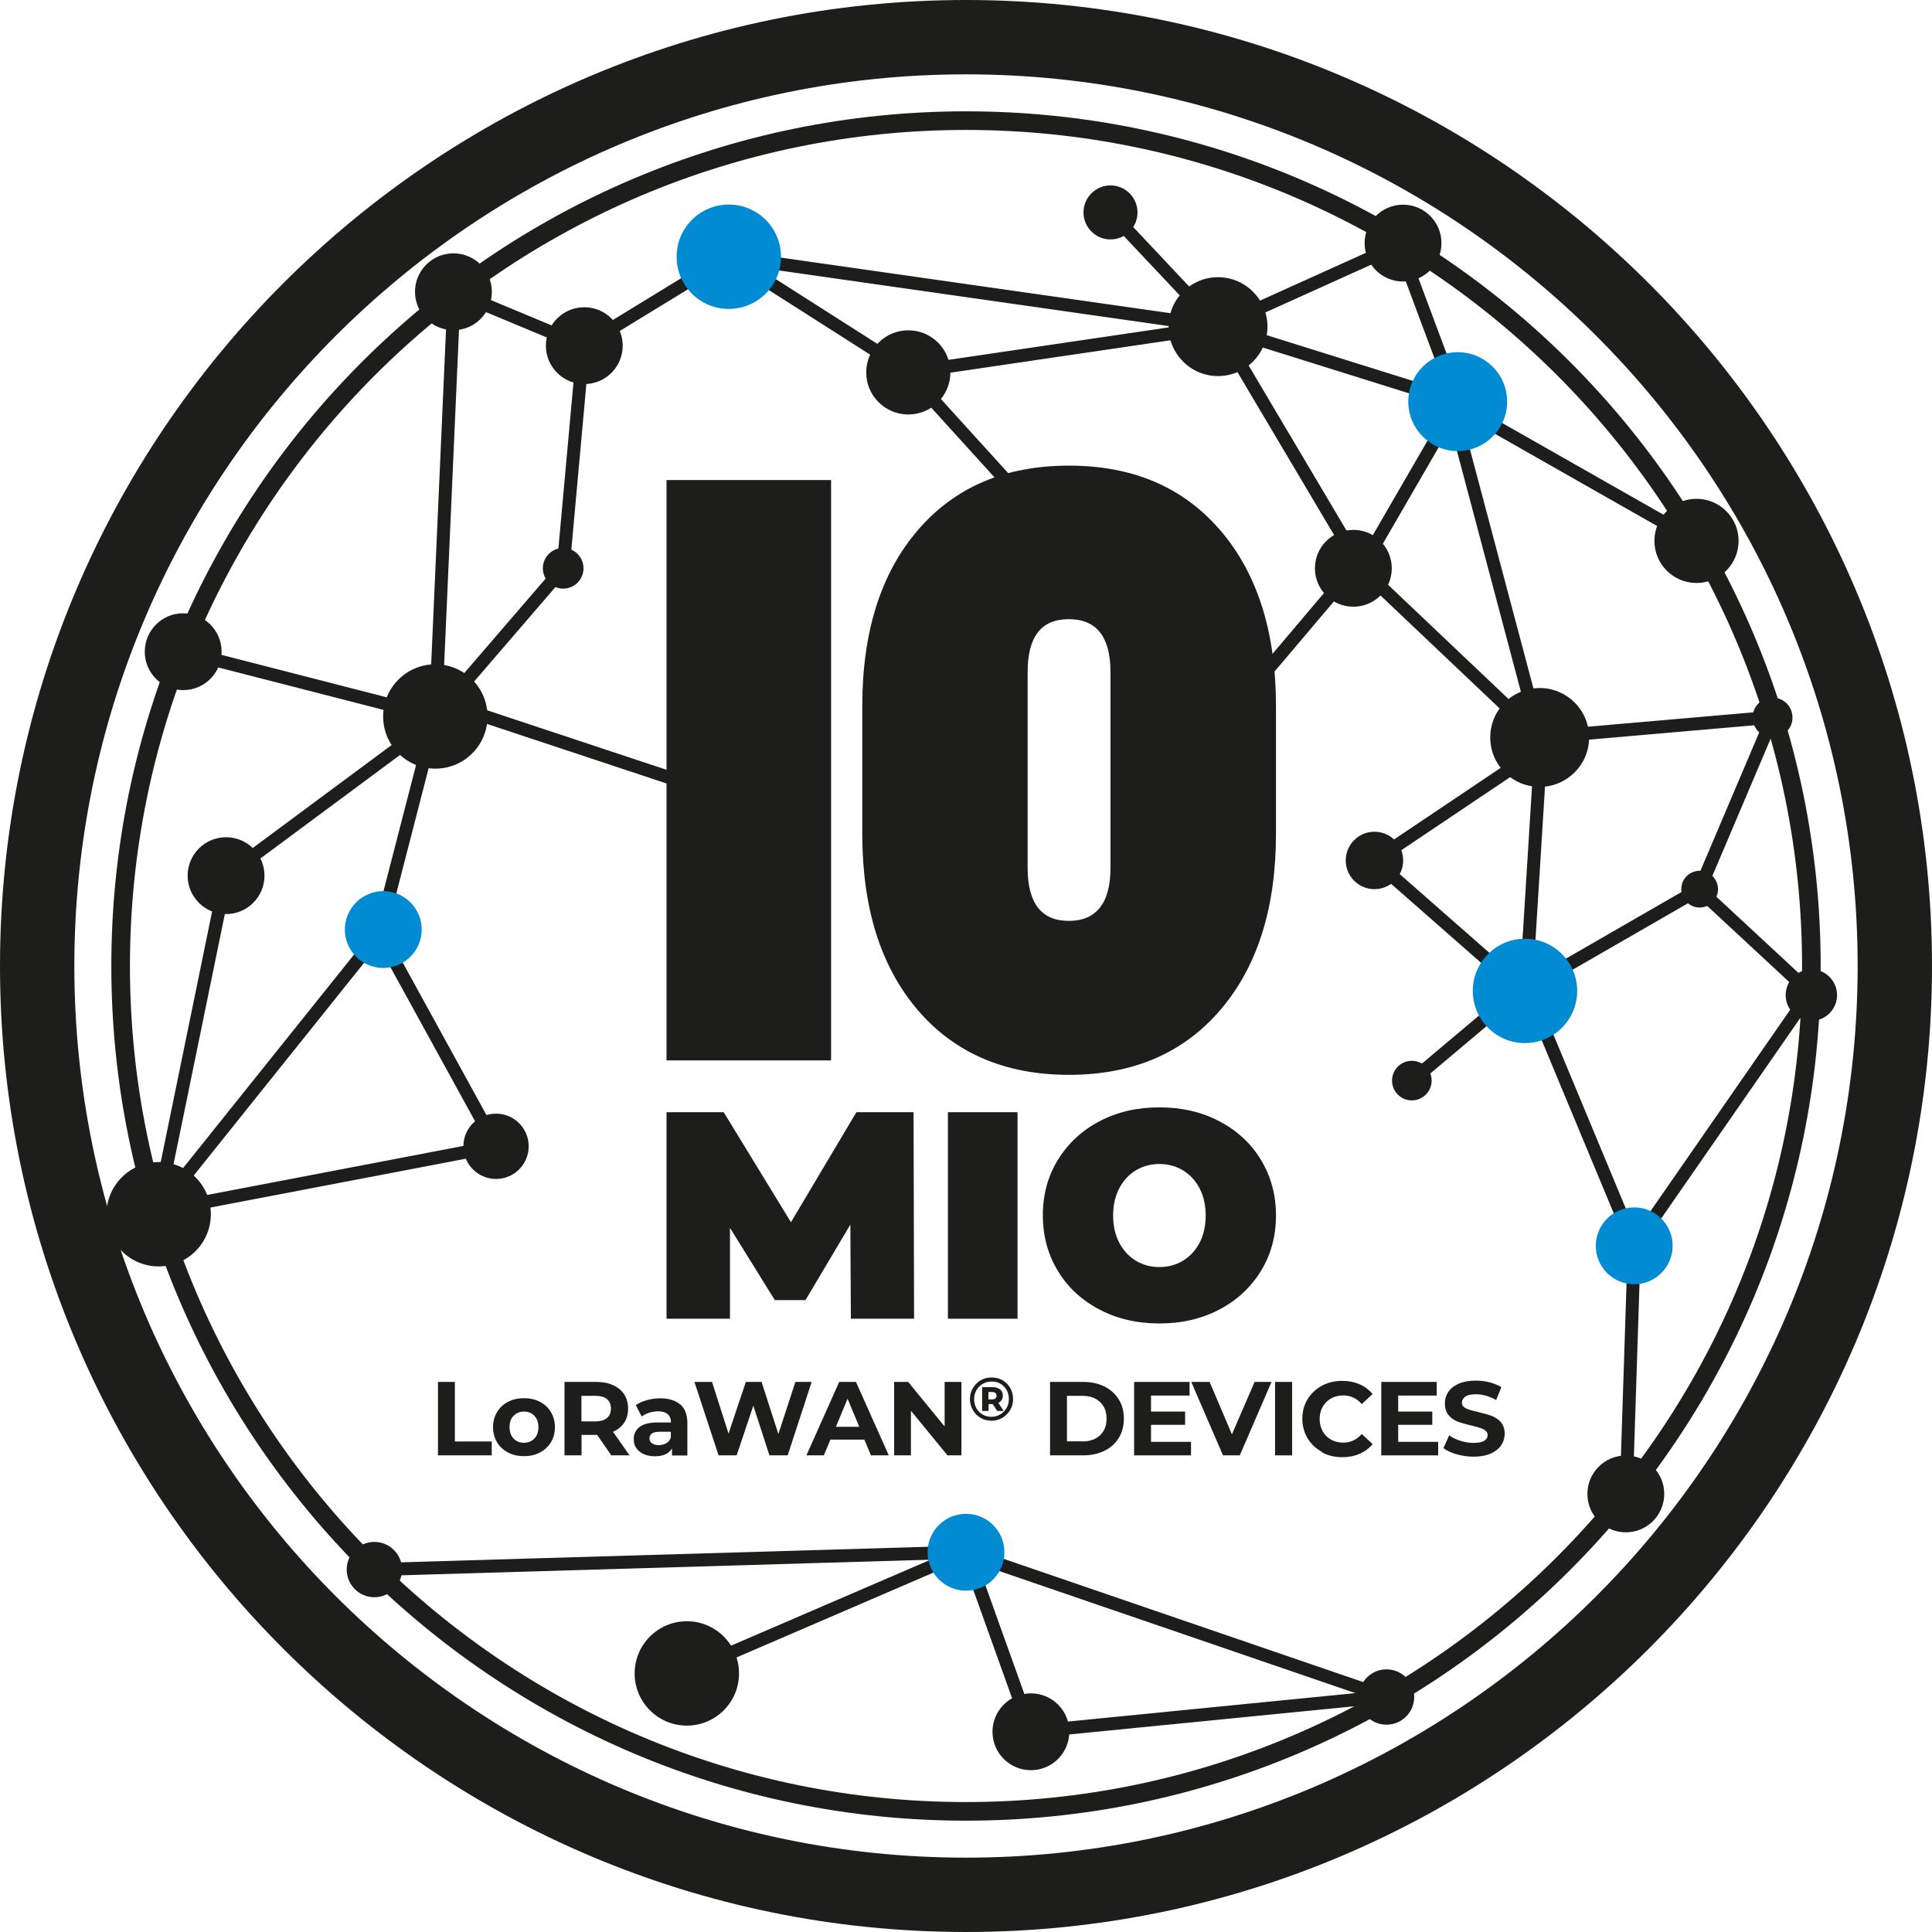<?xml version="1.0" encoding="UTF-8"?>
<svg id="Warstwa_2" data-name="Warstwa 2" xmlns="http://www.w3.org/2000/svg" viewBox="0 0 147.34 147.34">
  <defs>
    <style>
      .cls-1 {
        fill: #1d1d1b;
      }

      .cls-2 {
        fill: #008bd2;
      }
    </style>
  </defs>
  <g id="Layer_1" data-name="Layer 1">
    <g>
      <path class="cls-1" d="M73.67,138.85c-35.94,0-65.18-29.24-65.18-65.18S37.73,8.49,73.67,8.49s65.18,29.24,65.18,65.18-29.24,65.18-65.18,65.18ZM73.67,9.91c-35.16,0-63.76,28.6-63.76,63.76s28.6,63.76,63.76,63.76,63.76-28.6,63.76-63.76S108.83,9.91,73.67,9.91Z"/>
      <g>
        <rect class="cls-1" x="108.14" y="66.52" width="17.48" height=".99" transform="translate(42.75 179.52) rotate(-86.44)"/>
        <rect class="cls-1" x="120.24" y="75.52" width=".99" height="20.27" transform="translate(-23.64 52.97) rotate(-22.6)"/>
        <rect class="cls-1" x="6.8" y="81.14" width="27.53" height=".99" transform="translate(-56.02 46.66) rotate(-51.31)"/>
        <rect class="cls-1" x="119.58" y="25.25" width=".99" height="21.42" transform="translate(29.46 122.57) rotate(-60.38)"/>
        <rect class="cls-1" x="110.08" y="63.01" width=".99" height="15.34" transform="translate(-15.49 107.15) rotate(-48.72)"/>
        <rect class="cls-1" x="114.86" y="103.98" width="18.93" height=".99" transform="translate(15.87 225.34) rotate(-88.14)"/>
        <rect class="cls-1" x="69.14" y="26.16" width="23.88" height=".99" transform="translate(-3.02 12.1) rotate(-8.38)"/>
        <rect class="cls-1" x="88.29" y="14.57" width=".99" height="11.96" transform="translate(10.06 66.45) rotate(-43.27)"/>
        <rect class="cls-1" x="101.53" y="18.19" width=".99" height="19.15" transform="translate(45.05 116.85) rotate(-72.62)"/>
        <rect class="cls-1" x="92.2" y="21.23" width="15.49" height=".99" transform="translate(-.09 43.04) rotate(-24.29)"/>
        <rect class="cls-1" x="73.74" y="3.4" width=".99" height="37.68" transform="translate(41.72 92.59) rotate(-81.88)"/>
        <rect class="cls-1" x="61.79" y="15.9" width=".99" height="15.91" transform="translate(8.69 63.56) rotate(-57.48)"/>
        <rect class="cls-1" x="75.16" y="25.56" width=".99" height="19.8" transform="translate(-4.2 60.05) rotate(-42.23)"/>
        <rect class="cls-1" x="97.86" y="23.41" width=".99" height="21.43" transform="translate(-3.65 54.94) rotate(-30.67)"/>
        <rect class="cls-1" x="110.12" y="40.41" width=".99" height="18.75" transform="translate(-1.63 95.79) rotate(-46.52)"/>
        <rect class="cls-1" x="100.15" y="36.49" width="14.68" height=".99" transform="translate(21.62 111.47) rotate(-59.93)"/>
        <rect class="cls-1" x="113.8" y="32.28" width=".99" height="24.37" transform="translate(-7.58 30.82) rotate(-14.87)"/>
        <rect class="cls-1" x="108.65" y="19.44" width=".99" height="11.55" transform="translate(-1.93 39.77) rotate(-20.47)"/>
        <rect class="cls-1" x="90.94" y="48.53" width="14.91" height=".99" transform="translate(-2.6 92.46) rotate(-49.75)"/>
        <rect class="cls-1" x="17.7" y="37.95" width="32.42" height=".99" transform="translate(-5.99 70.62) rotate(-87.46)"/>
        <rect class="cls-1" x="39.06" y="18.96" width=".99" height="10.69" transform="translate(1.92 51.48) rotate(-67.39)"/>
        <rect class="cls-1" x="43.54" y="22.47" width="13" height=".99" transform="translate(-4.63 29.47) rotate(-31.44)"/>
        <rect class="cls-1" x="23.26" y="42.46" width=".99" height="19.5" transform="translate(-32.73 62.24) rotate(-75.6)"/>
        <rect class="cls-1" x="45.26" y="46.18" width=".99" height="22.72" transform="translate(-23.26 82.86) rotate(-71.65)"/>
        <rect class="cls-1" x="15.37" y="60.62" width="19.03" height=".99" transform="translate(-31.5 26.85) rotate(-36.55)"/>
        <rect class="cls-1" x="1.85" y="78.84" width="25.64" height=".99" transform="translate(-66 77.78) rotate(-78.41)"/>
        <rect class="cls-1" x="11.72" y="89.4" width="26.35" height=".99" transform="translate(-16.46 6.28) rotate(-10.83)"/>
        <rect class="cls-1" x="106.02" y="77.37" width="14.12" height=".99" transform="translate(-23.58 91.11) rotate(-40.09)"/>
        <rect class="cls-1" x="119.54" y="84.8" width="23.66" height=".99" transform="translate(-13.58 144.65) rotate(-55.26)"/>
        <rect class="cls-1" x="125.28" y="60.76" width="14.24" height=".99" transform="translate(24.27 159.18) rotate(-66.99)"/>
        <rect class="cls-1" x="117.39" y="54.97" width="17.82" height=".99" transform="translate(-4.33 11.15) rotate(-4.97)"/>
        <rect class="cls-1" x="115.11" y="71.19" width="15.54" height=".99" transform="translate(-19.38 70.92) rotate(-29.95)"/>
        <rect class="cls-1" x="133.3" y="65.98" width=".99" height="11.55" transform="translate(-9.81 121.02) rotate(-47.14)"/>
        <rect class="cls-1" x="103.59" y="61.1" width="14.44" height=".99" transform="translate(-15.52 72.23) rotate(-33.88)"/>
        <rect class="cls-1" x="22.51" y="62.42" width="17.1" height=".99" transform="translate(-37.62 77.27) rotate(-75.53)"/>
        <rect class="cls-1" x="30.61" y="48.49" width="14.92" height=".99" transform="translate(-23.89 45.88) rotate(-49.27)"/>
        <rect class="cls-1" x="32.88" y="70.05" width=".99" height="18.51" transform="translate(-34.05 25.86) rotate(-28.78)"/>
        <rect class="cls-1" x="75.83" y="118.88" width=".99" height="13.59" transform="translate(-37.92 33.12) rotate(-19.72)"/>
        <rect class="cls-1" x="35.19" y="34.35" width="17.05" height=".99" transform="translate(5.06 75.23) rotate(-84.81)"/>
        <rect class="cls-1" x="51.44" y="122.44" width="23.03" height=".99" transform="translate(-43.51 34.95) rotate(-23.31)"/>
        <rect class="cls-1" x="89.14" y="106.88" width=".99" height="34.05" transform="translate(-56.64 168.51) rotate(-71.08)"/>
        <rect class="cls-1" x="78.55" y="130.25" width="26.83" height=".99" transform="translate(-12.42 9.69) rotate(-5.65)"/>
        <rect class="cls-1" x="28.53" y="118.54" width="45.15" height=".99" transform="translate(-3.49 1.56) rotate(-1.69)"/>
        <g>
          <circle class="cls-1" cx="107.67" cy="82.41" r="1.51"/>
          <circle class="cls-1" cx="123.99" cy="113.93" r="2.93"/>
          <circle class="cls-1" cx="129.38" cy="41.25" r="3.21"/>
          <circle class="cls-1" cx="12.1" cy="92.6" r="3.98"/>
          <circle class="cls-1" cx="129.62" cy="67.81" r="1.4"/>
          <circle class="cls-1" cx="135.18" cy="54.72" r="1.52"/>
          <circle class="cls-1" cx="34.58" cy="22.25" r="2.93"/>
          <circle class="cls-1" cx="42.95" cy="43.34" r="1.55"/>
          <circle class="cls-1" cx="84.69" cy="16.2" r="2.06"/>
          <circle class="cls-1" cx="104.82" cy="65.62" r="2.19"/>
          <circle class="cls-1" cx="44.56" cy="26.36" r="2.93"/>
          <circle class="cls-1" cx="103.21" cy="43.34" r="2.93"/>
          <circle class="cls-1" cx="17.24" cy="66.78" r="2.93"/>
          <circle class="cls-1" cx="13.97" cy="49.7" r="2.93"/>
          <circle class="cls-1" cx="69.27" cy="28.4" r="3.21"/>
          <circle class="cls-1" cx="92.89" cy="24.91" r="3.77"/>
          <circle class="cls-1" cx="33.2" cy="54.64" r="3.98"/>
          <circle class="cls-1" cx="117.42" cy="56.24" r="3.77"/>
          <circle class="cls-1" cx="37.83" cy="87.42" r="2.49"/>
          <circle class="cls-1" cx="107" cy="18.54" r="2.93"/>
          <circle class="cls-1" cx="138.14" cy="75.89" r="1.96"/>
          <circle class="cls-1" cx="28.55" cy="119.7" r="2.11"/>
          <circle class="cls-1" cx="105.74" cy="129.42" r="2.11"/>
          <g>
            <circle class="cls-2" cx="124.63" cy="95.01" r="2.93"/>
            <circle class="cls-2" cx="29.23" cy="70.89" r="2.93"/>
            <circle class="cls-2" cx="116.3" cy="75.57" r="3.98"/>
            <circle class="cls-2" cx="55.58" cy="19.58" r="3.98"/>
            <circle class="cls-2" cx="111.17" cy="30.63" r="3.77"/>
            <circle class="cls-2" cx="73.67" cy="118.38" r="2.93"/>
          </g>
          <circle class="cls-1" cx="78.62" cy="132.07" r="2.93"/>
          <circle class="cls-1" cx="52.38" cy="127.62" r="3.98"/>
        </g>
      </g>
      <path class="cls-1" d="M73.67,147.34C33.05,147.34,0,114.29,0,73.67S33.05,0,73.67,0s73.67,33.05,73.67,73.67-33.05,73.67-73.67,73.67ZM73.67,5.67C36.17,5.67,5.67,36.17,5.67,73.67s30.5,68,68,68,68-30.5,68-68S111.17,5.67,73.67,5.67Z"/>
      <g>
        <g>
          <path class="cls-1" d="M33.39,105.39h1.3v4.54h2.81v1.06h-4.1v-5.6Z"/>
          <path class="cls-1" d="M38.74,110.77c-.36-.19-.64-.45-.84-.79-.2-.34-.3-.72-.3-1.14s.1-.81.3-1.14c.2-.34.48-.6.84-.79.36-.19.77-.28,1.22-.28s.86.09,1.22.28.64.45.84.79c.2.34.3.72.3,1.14s-.1.81-.3,1.14c-.2.34-.48.6-.84.79s-.76.28-1.22.28-.86-.09-1.22-.28ZM40.75,109.71c.21-.22.31-.5.31-.87s-.1-.65-.31-.87c-.21-.22-.47-.32-.79-.32s-.58.11-.79.32c-.21.22-.31.5-.31.87s.1.65.31.87.47.32.79.32.58-.11.79-.32Z"/>
          <path class="cls-1" d="M46.62,110.99l-1.08-1.56h-1.19v1.56h-1.3v-5.6h2.42c.5,0,.93.08,1.29.25.37.17.65.4.84.7.2.3.3.66.3,1.08s-.1.78-.3,1.08c-.2.3-.48.53-.85.69l1.26,1.8h-1.39ZM46.29,106.7c-.2-.17-.5-.25-.89-.25h-1.06v1.95h1.06c.39,0,.69-.09.89-.26.2-.17.3-.41.3-.72s-.1-.56-.3-.72Z"/>
          <path class="cls-1" d="M51.88,107.1c.36.32.54.8.54,1.44v2.46h-1.17v-.54c-.23.4-.67.6-1.31.6-.33,0-.62-.06-.86-.17-.24-.11-.43-.27-.56-.46s-.19-.42-.19-.67c0-.4.15-.71.45-.94.3-.23.77-.34,1.4-.34h.99c0-.27-.08-.48-.25-.63-.17-.15-.41-.22-.74-.22-.23,0-.45.04-.68.11-.22.07-.41.17-.56.29l-.45-.87c.23-.17.52-.29.84-.38.33-.09.67-.14,1.01-.14.67,0,1.18.16,1.54.48ZM50.81,110.07c.17-.1.28-.24.35-.44v-.44h-.86c-.51,0-.77.17-.77.5,0,.16.06.29.19.38.12.09.3.14.52.14s.4-.05.57-.15Z"/>
          <path class="cls-1" d="M61.9,105.39l-1.83,5.6h-1.39l-1.23-3.79-1.27,3.79h-1.38l-1.84-5.6h1.34l1.26,3.94,1.32-3.94h1.2l1.28,3.97,1.3-3.97h1.24Z"/>
          <path class="cls-1" d="M65.93,109.79h-2.6l-.5,1.2h-1.33l2.5-5.6h1.28l2.5,5.6h-1.36l-.5-1.2ZM65.53,108.81l-.89-2.14-.89,2.14h1.78Z"/>
          <path class="cls-1" d="M73.32,105.39v5.6h-1.06l-2.79-3.4v3.4h-1.28v-5.6h1.07l2.78,3.4v-3.4h1.28Z"/>
          <path class="cls-1" d="M76.46,105.27c.25.14.45.34.59.59.14.25.21.53.21.83s-.07.58-.22.84c-.15.25-.35.45-.6.6s-.53.22-.83.22-.58-.07-.83-.22-.45-.35-.59-.6c-.14-.25-.22-.53-.22-.83s.07-.58.22-.83.34-.45.59-.6.53-.22.84-.22.59.07.84.21ZM76.29,107.86c.2-.12.36-.28.48-.49.12-.21.17-.43.17-.68s-.06-.48-.17-.68-.27-.36-.47-.48-.43-.17-.68-.17-.48.06-.68.18-.36.28-.48.49c-.12.21-.17.43-.17.68s.06.48.17.68c.11.21.27.37.47.48.2.12.43.18.67.18s.48-.06.68-.18ZM76.39,106.77c-.06.09-.14.17-.25.22l.4.61h-.49l-.34-.52h-.32v.52h-.49v-1.81h.79c.25,0,.44.06.58.17s.21.27.21.47c0,.13-.03.24-.09.34ZM75.66,106.72c.11,0,.19-.02.25-.07.06-.05.09-.12.09-.21s-.03-.16-.09-.21c-.06-.05-.14-.07-.25-.07h-.28v.56h.28Z"/>
          <path class="cls-1" d="M80.08,105.39h2.54c.61,0,1.15.12,1.61.35s.83.56,1.09.98c.26.42.39.91.39,1.47s-.13,1.05-.39,1.47c-.26.42-.62.75-1.09.98-.47.23-1,.35-1.61.35h-2.54v-5.6ZM82.55,109.93c.56,0,1.01-.16,1.34-.47.33-.31.5-.73.5-1.27s-.17-.96-.5-1.27c-.33-.31-.78-.47-1.34-.47h-1.18v3.47h1.18Z"/>
          <path class="cls-1" d="M90.83,109.95v1.04h-4.34v-5.6h4.23v1.04h-2.94v1.22h2.6v1.01h-2.6v1.3h3.05Z"/>
          <path class="cls-1" d="M96.97,105.39l-2.42,5.6h-1.28l-2.42-5.6h1.4l1.7,4,1.73-4h1.29Z"/>
          <path class="cls-1" d="M97.24,105.39h1.3v5.6h-1.3v-5.6Z"/>
          <path class="cls-1" d="M100.81,110.72c-.46-.25-.82-.59-1.09-1.03-.26-.44-.4-.94-.4-1.49s.13-1.05.4-1.49.63-.78,1.09-1.03.98-.37,1.56-.37c.49,0,.92.09,1.32.26.39.17.72.42.99.74l-.83.77c-.38-.44-.85-.66-1.41-.66-.35,0-.66.08-.93.23-.27.15-.48.36-.64.64-.15.27-.23.58-.23.93s.08.66.23.93c.15.27.36.48.64.64.27.15.58.23.93.23.56,0,1.03-.22,1.41-.66l.83.77c-.27.33-.6.57-.99.74s-.83.26-1.32.26c-.57,0-1.09-.12-1.55-.37Z"/>
          <path class="cls-1" d="M109.68,109.95v1.04h-4.34v-5.6h4.23v1.04h-2.94v1.22h2.6v1.01h-2.6v1.3h3.05Z"/>
          <path class="cls-1" d="M111.08,110.91c-.41-.12-.75-.28-1-.47l.44-.98c.24.18.53.32.86.42.33.11.66.16.99.16.37,0,.64-.05.82-.16.18-.11.26-.25.26-.44,0-.13-.05-.24-.16-.33-.1-.09-.24-.16-.4-.21-.16-.05-.38-.11-.66-.18-.43-.1-.78-.2-1.05-.3-.27-.1-.51-.26-.7-.49-.19-.22-.29-.52-.29-.9,0-.33.09-.62.26-.88.18-.26.44-.47.8-.63.35-.15.79-.23,1.3-.23.36,0,.71.04,1.05.13.34.09.64.21.9.37l-.4.98c-.52-.29-1.04-.44-1.55-.44-.36,0-.63.06-.8.18-.17.12-.26.27-.26.46s.1.33.3.43.51.19.92.28c.43.1.78.2,1.05.3.27.1.51.26.7.48s.29.51.29.89c0,.32-.09.61-.27.88-.18.26-.45.47-.8.63-.36.15-.79.23-1.3.23-.44,0-.87-.06-1.28-.18Z"/>
        </g>
        <g>
          <g>
            <path class="cls-1" d="M64.89,100.57l-.04-7.18-3.42,5.76h-2.34l-3.42-5.51v6.93h-4.84v-15.75h4.36l5.13,8.39,4.99-8.39h4.36l.04,15.75h-4.84Z"/>
            <path class="cls-1" d="M72.29,84.82h5.31v15.75h-5.31v-15.75Z"/>
            <path class="cls-1" d="M83.85,99.87c-1.35-.71-2.41-1.68-3.17-2.94-.76-1.25-1.15-2.67-1.15-4.24s.38-2.99,1.15-4.24c.77-1.25,1.82-2.23,3.17-2.94s2.87-1.06,4.57-1.06,3.22.35,4.57,1.06,2.41,1.68,3.17,2.94c.76,1.25,1.15,2.67,1.15,4.24s-.38,2.99-1.15,4.24c-.77,1.25-1.82,2.23-3.17,2.94s-2.87,1.06-4.57,1.06-3.22-.35-4.57-1.06ZM90.21,96.15c.53-.32.96-.78,1.27-1.37.31-.59.47-1.29.47-2.08s-.16-1.49-.47-2.08c-.31-.59-.74-1.05-1.27-1.37-.53-.32-1.13-.48-1.79-.48s-1.26.16-1.79.48c-.53.32-.96.78-1.27,1.37-.31.59-.47,1.29-.47,2.08s.16,1.49.47,2.08c.31.59.74,1.05,1.27,1.37.53.32,1.13.48,1.79.48s1.26-.16,1.79-.48Z"/>
          </g>
          <g>
            <path class="cls-1" d="M63.38,36.61v44.26h-12.55v-44.26h12.55Z"/>
            <path class="cls-1" d="M65.76,63.59v-9.73c0-5.66,1.41-10.14,4.23-13.42,2.82-3.29,6.66-4.93,11.53-4.93s8.71,1.64,11.54,4.93c2.83,3.29,4.25,7.76,4.25,13.42v9.73c0,5.66-1.42,10.14-4.25,13.44-2.83,3.3-6.68,4.94-11.54,4.94s-8.71-1.65-11.53-4.94c-2.82-3.3-4.23-7.78-4.23-13.44ZM78.37,51.27v14.91c0,2.7,1.05,4.05,3.14,4.05s3.18-1.35,3.18-4.05v-14.91c0-2.7-1.06-4.05-3.18-4.05s-3.14,1.35-3.14,4.05Z"/>
          </g>
        </g>
      </g>
    </g>
  </g>
</svg>